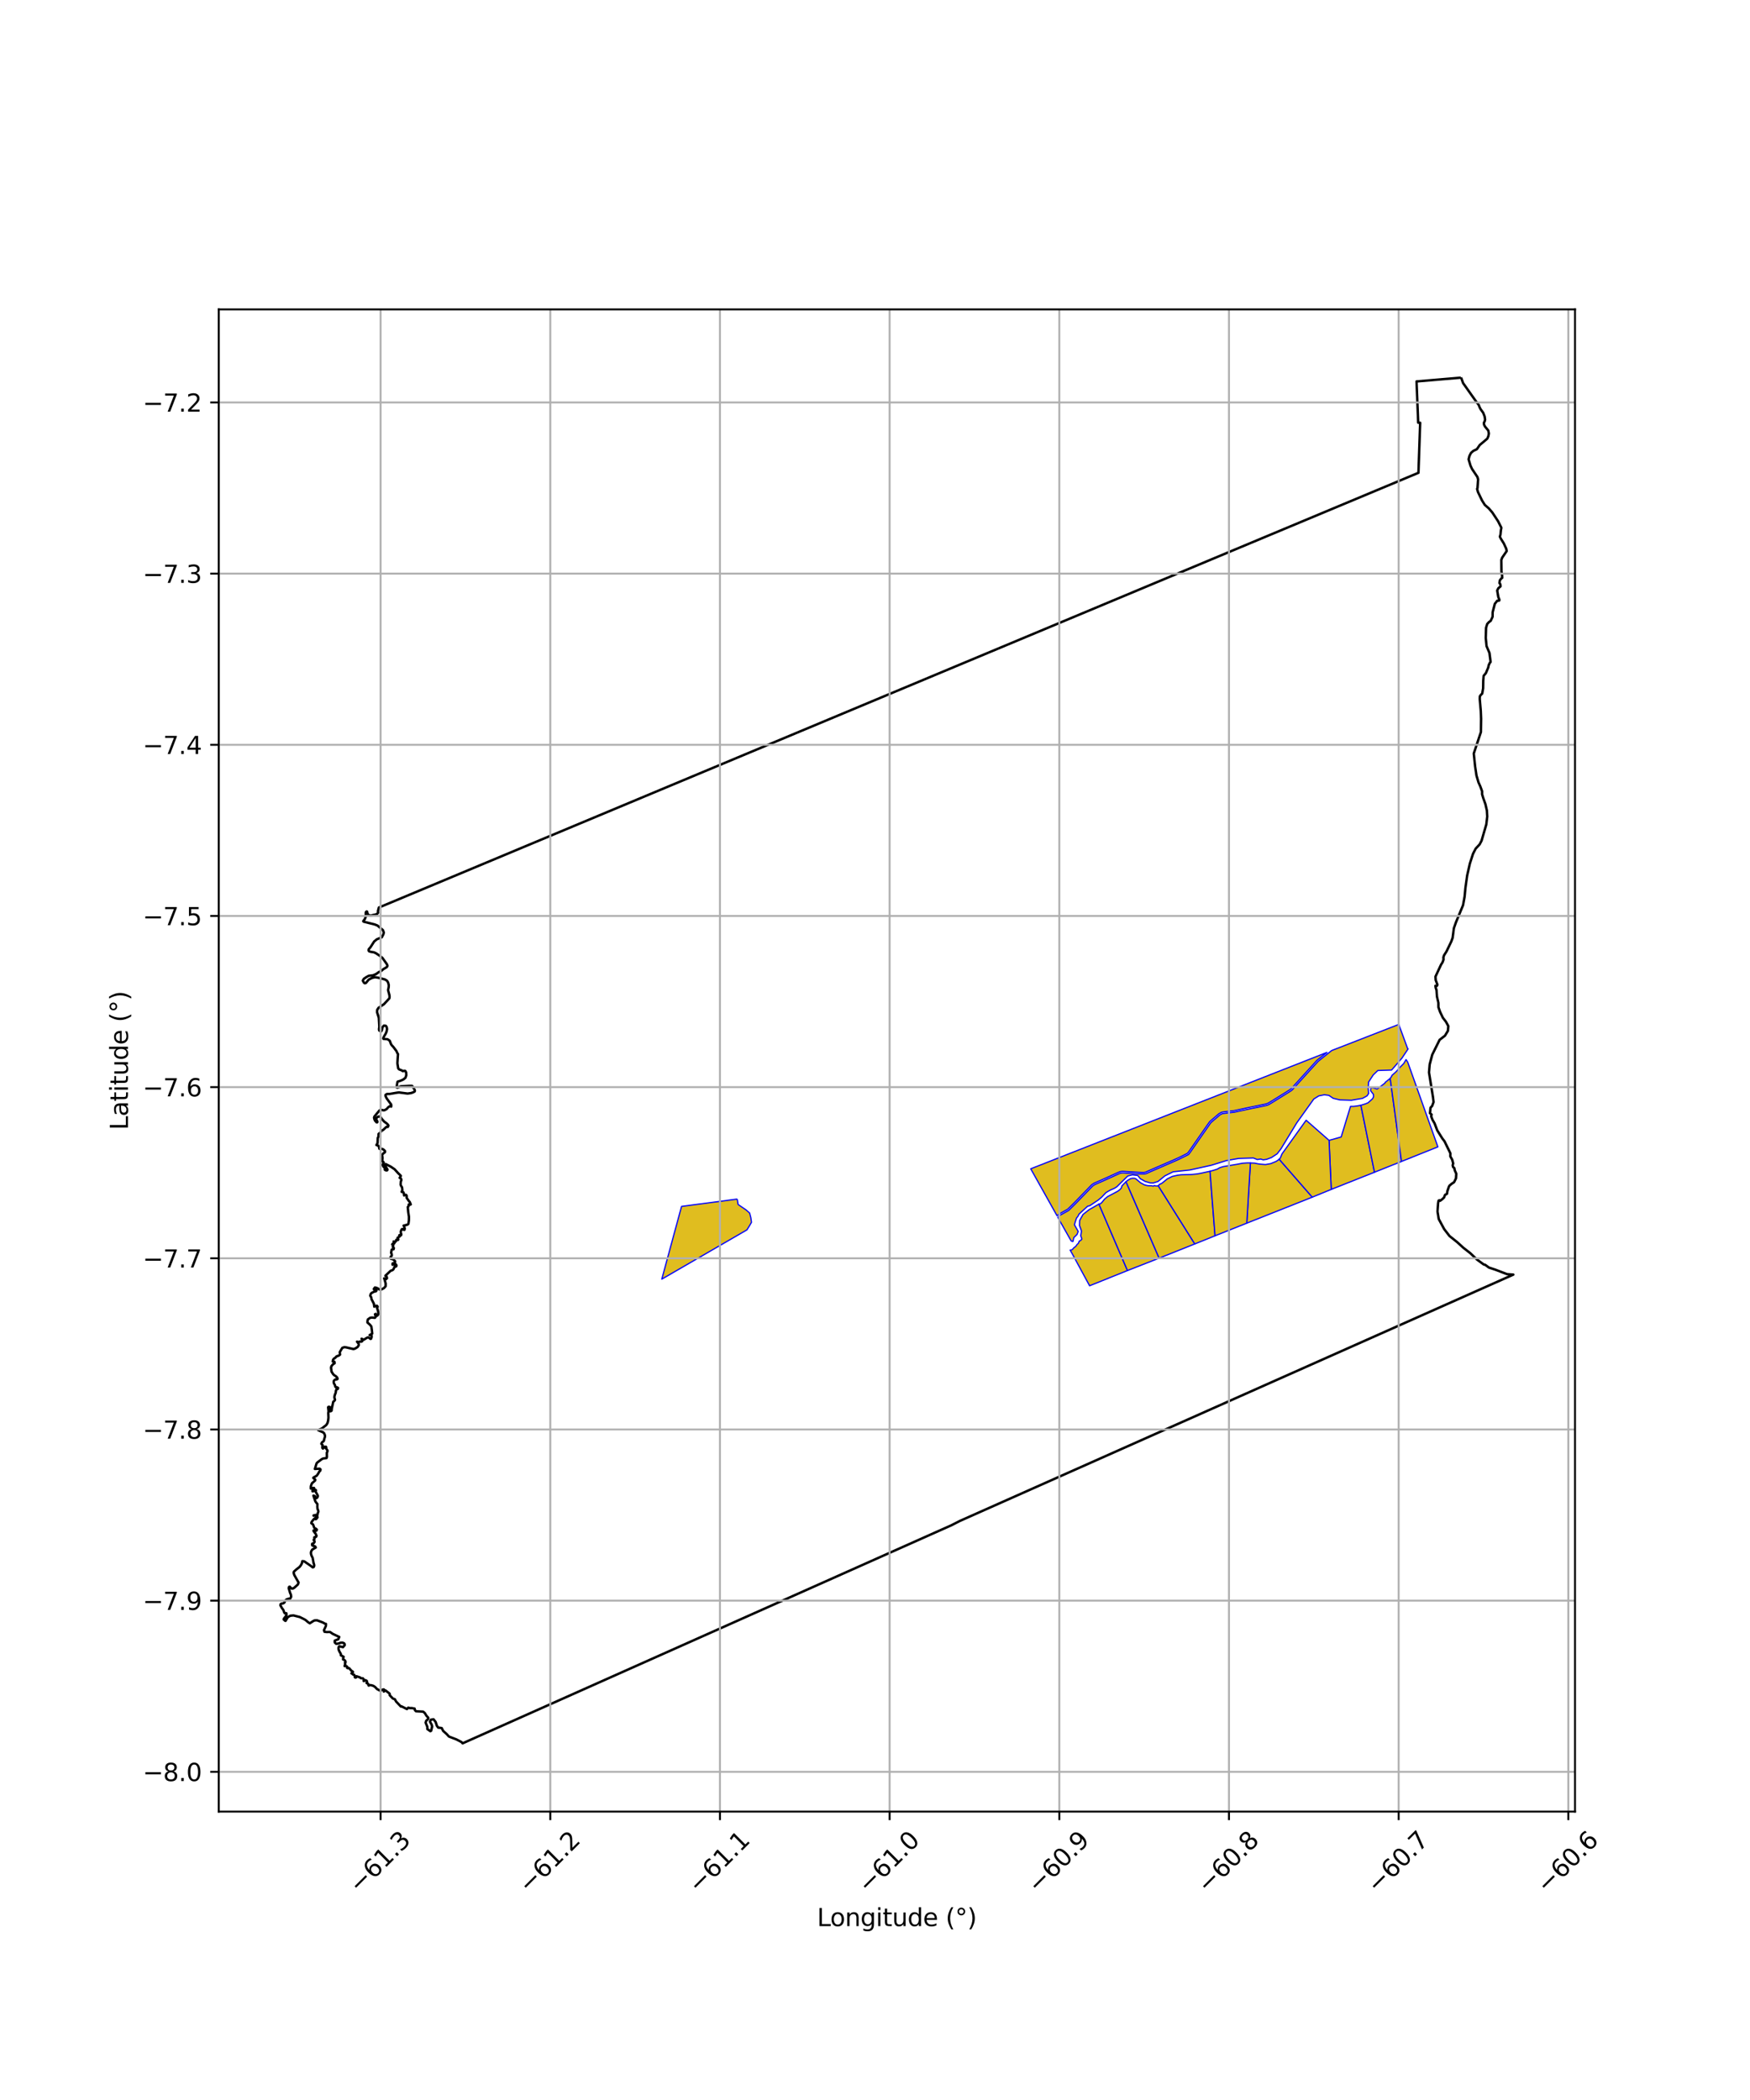 <?xml version="1.0" encoding="utf-8" standalone="no"?>
<!DOCTYPE svg PUBLIC "-//W3C//DTD SVG 1.1//EN"
  "http://www.w3.org/Graphics/SVG/1.1/DTD/svg11.dtd">
<svg xmlns:xlink="http://www.w3.org/1999/xlink" width="720pt" height="864pt" viewBox="0 0 720 864" xmlns="http://www.w3.org/2000/svg" version="1.1">
 <defs>
  <style type="text/css">*{stroke-linejoin: round; stroke-linecap: butt}</style>
 </defs>
 <g id="figure_1">
  <g id="patch_1">
   <path d="M 0 864 
L 720 864 
L 720 0 
L 0 0 
z
" style="fill: #ffffff"/>
  </g>
  <g id="axes_1">
   <g id="patch_2">
    <path d="M 90 745.349 
L 648 745.349 
L 648 127.291 
L 90 127.291 
z
" style="fill: #ffffff"/>
   </g>
   <g id="PatchCollection_1">
    <path d="M 452.466 496.203 
L 463.871 522.745 
L 448.284 529.006 
L 441.374 516.247 
L 440.284 514.325 
L 440.939 514.235 
L 441.198 514.081 
L 441.915 513.268 
L 442.275 513.063 
L 442.81 512.526 
L 443.098 512.047 
L 443.665 511.535 
L 444.065 510.565 
L 444.35 510.493 
L 444.69 510.288 
L 445.118 509.777 
L 444.912 509.128 
L 444.662 508.493 
L 444.686 508.174 
L 444.797 507.531 
L 444.938 506.658 
L 444.886 506.27 
L 444.135 504.224 
L 444.201 502.123 
L 445.606 499.639 
L 448.063 497.711 
L 452.125 495.394 
L 452.466 496.203 
" clip-path="url(#p1017fa1774)" style="fill: #e0bd1f; stroke: #0000ff; stroke-width: 0.5"/>
    <path d="M 478.074 486.802 
L 480.216 485.053 
L 480.689 484.808 
L 482.317 484.011 
L 484.547 483.516 
L 485.976 483.343 
L 490.005 483.24 
L 490.883 483.165 
L 492.413 483.011 
L 493.911 482.736 
L 496.116 482.26 
L 497.833 481.893 
L 497.852 482.191 
L 499.903 508.439 
L 491.523 511.811 
L 476.695 488.207 
L 476.482 487.85 
L 476.586 487.802 
L 477.058 487.265 
L 477.311 487.194 
L 478.074 486.802 
" clip-path="url(#p1017fa1774)" style="fill: #e0bd1f; stroke: #0000ff; stroke-width: 0.5"/>
    <path d="M 527.226 478.011 
L 539.907 492.55 
L 512.949 503.248 
L 514.4 479.444 
L 514.458 478.477 
L 516.242 478.553 
L 517.483 478.814 
L 518.002 478.894 
L 518.603 478.974 
L 520.647 479.135 
L 522.84 478.742 
L 524.954 477.871 
L 525.515 477.525 
L 526.026 477.166 
L 526.291 476.908 
L 527.226 478.011 
" clip-path="url(#p1017fa1774)" style="fill: #e0bd1f; stroke: #0000ff; stroke-width: 0.5"/>
    <path d="M 560.061 455.497 
L 565.506 482.287 
L 547.709 489.356 
L 546.81 469.173 
L 551.797 467.789 
L 555.096 456.952 
L 555.662 455.195 
L 556.881 455.196 
L 558.205 455.041 
L 559.902 454.728 
L 560.061 455.497 
" clip-path="url(#p1017fa1774)" style="fill: #e0bd1f; stroke: #0000ff; stroke-width: 0.5"/>
    <path d="M 572.226 445.522 
L 576.613 477.857 
L 565.506 482.287 
L 560.061 455.497 
L 559.902 454.728 
L 561.81 454.154 
L 562.851 453.722 
L 564.733 452.037 
L 565.114 451.202 
L 565.071 450.253 
L 563.9 448.751 
L 564.107 447.305 
L 566.603 448.055 
L 569.821 445.6 
L 569.915 445.313 
L 571.952 443.688 
L 572.226 445.522 
" clip-path="url(#p1017fa1774)" style="fill: #e0bd1f; stroke: #0000ff; stroke-width: 0.5"/>
    <path d="M 579.169 436.969 
L 591.581 471.858 
L 576.613 477.857 
L 572.226 445.522 
L 571.952 443.688 
L 572.515 442.908 
L 572.684 442.457 
L 574.428 440.893 
L 576.14 438.977 
L 577.561 437.531 
L 578.488 435.936 
L 579.169 436.969 
" clip-path="url(#p1017fa1774)" style="fill: #e0bd1f; stroke: #0000ff; stroke-width: 0.5"/>
    <path d="M 303.323 493.329 
L 303.674 495.553 
L 307.003 497.833 
L 308.43 499.085 
L 308.92 500.969 
L 309.195 502.876 
L 308.385 504.281 
L 307.307 506.007 
L 272.278 526.278 
L 280.409 496.349 
L 303.323 493.329 
" clip-path="url(#p1017fa1774)" style="fill: #e0bd1f; stroke: #0000ff; stroke-width: 0.5"/>
    <path d="M 463.591 486.919 
L 476.899 517.639 
L 463.871 522.745 
L 452.466 496.203 
L 452.125 495.394 
L 452.569 495.328 
L 453.2 494.894 
L 454.483 493.316 
L 455.677 492.332 
L 459.894 490.091 
L 460.797 489.405 
L 461.331 488.8 
L 461.511 488.323 
L 461.518 487.992 
L 463.26 486.185 
L 463.591 486.919 
" clip-path="url(#p1017fa1774)" style="fill: #e0bd1f; stroke: #0000ff; stroke-width: 0.5"/>
    <path d="M 514.4 479.444 
L 512.949 503.248 
L 499.903 508.439 
L 497.852 482.191 
L 497.833 481.893 
L 499.148 481.544 
L 500.759 481.039 
L 501.856 480.416 
L 503.201 479.996 
L 505.742 479.55 
L 509.116 478.991 
L 511.151 478.592 
L 513.149 478.461 
L 514.066 478.463 
L 514.458 478.477 
L 514.4 479.444 
" clip-path="url(#p1017fa1774)" style="fill: #e0bd1f; stroke: #0000ff; stroke-width: 0.5"/>
    <path d="M 476.695 488.207 
L 491.523 511.811 
L 476.899 517.639 
L 463.591 486.919 
L 463.26 486.185 
L 464.102 485.541 
L 465.155 484.931 
L 465.939 484.775 
L 466.736 484.796 
L 467.243 484.946 
L 469.288 486.649 
L 470.797 487.456 
L 471.424 487.65 
L 472.285 487.824 
L 472.912 487.84 
L 473.835 487.861 
L 474.494 488.029 
L 474.872 487.779 
L 475.068 487.797 
L 475.297 487.911 
L 475.948 487.945 
L 476.334 487.918 
L 476.482 487.85 
L 476.695 488.207 
" clip-path="url(#p1017fa1774)" style="fill: #e0bd1f; stroke: #0000ff; stroke-width: 0.5"/>
    <path d="M 538.341 461.743 
L 546.81 469.173 
L 547.709 489.356 
L 539.907 492.55 
L 527.226 478.011 
L 526.291 476.908 
L 526.724 476.487 
L 527.462 474.726 
L 527.562 474.592 
L 537.378 460.9 
L 538.341 461.743 
" clip-path="url(#p1017fa1774)" style="fill: #e0bd1f; stroke: #0000ff; stroke-width: 0.5"/>
    <path d="M 434.957 500.312 
L 424.069 480.876 
L 545.933 432.993 
L 541.874 436.208 
L 537.558 440.95 
L 532.012 447.071 
L 531.264 447.913 
L 530.726 448.328 
L 522.972 453.144 
L 521.676 453.911 
L 520.848 454.203 
L 512.812 455.858 
L 509.12 456.654 
L 507.714 456.97 
L 503.359 457.475 
L 502.545 457.624 
L 501.52 458.198 
L 498.21 461.021 
L 497.645 461.549 
L 493.092 468.08 
L 489.21 473.683 
L 488.581 474.494 
L 484.571 476.484 
L 476.303 480.082 
L 473.514 481.293 
L 471.374 482.226 
L 470.612 482.376 
L 469.576 482.363 
L 464.529 482.077 
L 462.222 481.922 
L 461.418 481.933 
L 460.621 482.11 
L 453.229 485.456 
L 451.019 486.41 
L 450.046 486.853 
L 449.177 487.438 
L 448.663 487.967 
L 445.498 491.229 
L 442.246 494.585 
L 439.689 497.12 
L 439.298 497.488 
L 436.099 499.285 
L 435.525 499.591 
L 434.957 500.312 
" clip-path="url(#p1017fa1774)" style="fill: #e0bd1f; stroke: #0000ff; stroke-width: 0.5"/>
    <path d="M 441.442 510.903 
L 440.659 510.493 
L 435.227 500.863 
L 435.915 500.104 
L 436.401 499.844 
L 439.674 498.006 
L 440.127 497.58 
L 442.694 495.035 
L 445.95 491.674 
L 449.116 488.412 
L 449.584 487.93 
L 450.354 487.411 
L 451.274 486.992 
L 453.483 486.039 
L 457.298 484.313 
L 460.821 482.717 
L 461.491 482.568 
L 462.205 482.559 
L 464.491 482.712 
L 469.554 482.999 
L 470.669 483.013 
L 471.563 482.837 
L 473.765 481.877 
L 476.555 480.666 
L 484.836 477.063 
L 488.99 475.001 
L 489.719 474.061 
L 493.61 468.445 
L 498.124 461.969 
L 498.63 461.498 
L 501.882 458.724 
L 502.761 458.232 
L 503.451 458.105 
L 507.819 457.598 
L 509.255 457.276 
L 512.942 456.481 
L 521.017 454.818 
L 521.943 454.491 
L 523.296 453.691 
L 531.088 448.851 
L 531.696 448.382 
L 532.482 447.498 
L 538.021 441.378 
L 542.315 436.666 
L 547.887 432.222 
L 575.499 421.476 
L 579.106 431.344 
L 579.341 431.529 
L 576.8 435.343 
L 572.544 440.248 
L 566.873 440.437 
L 564.96 442.287 
L 563.047 445.232 
L 562.909 447.881 
L 563.078 449.91 
L 562.45 450.862 
L 560.571 451.903 
L 555.99 452.679 
L 551.234 452.532 
L 548.511 451.878 
L 546.759 450.684 
L 544.88 450.427 
L 542.555 450.891 
L 540.532 452.174 
L 533.556 461.931 
L 527.065 472.596 
L 525.475 474.699 
L 523.112 476.245 
L 521.155 476.975 
L 519.714 477.192 
L 518.668 476.86 
L 517.291 477.071 
L 515.675 476.436 
L 509.673 476.614 
L 504.542 477.5 
L 498.353 479.422 
L 489.508 481.377 
L 482.649 482.112 
L 479.267 483.791 
L 476.432 486.09 
L 474.475 486.712 
L 473.216 486.667 
L 471.138 486.073 
L 469.185 484.975 
L 468.109 483.65 
L 465.938 483.374 
L 463.998 483.836 
L 459.46 488.302 
L 458.533 488.886 
L 456.778 489.646 
L 455.05 490.654 
L 453.32 492.477 
L 451.915 493.681 
L 448.422 496.022 
L 447.474 496.281 
L 443.942 499.507 
L 443.466 500.477 
L 442.918 501.129 
L 442.351 502.807 
L 442.059 503.916 
L 443.591 506.639 
L 443.154 507.845 
L 441.794 509.195 
L 441.442 510.903 
" clip-path="url(#p1017fa1774)" style="fill: #e0bd1f; stroke: #0000ff; stroke-width: 0.5"/>
   </g>
   <g id="PatchCollection_2">
    <path d="M 601.028 155.385 
L 601.26 155.672 
L 601.957 157.616 
L 606.802 164.469 
L 608.403 166.635 
L 608.754 167.577 
L 609.177 168.374 
L 610.228 169.827 
L 610.828 171.374 
L 611 172.619 
L 610.856 173.308 
L 610.518 173.935 
L 610.572 174.685 
L 610.984 175.514 
L 612.315 177.114 
L 612.553 178.348 
L 612.354 179.451 
L 611.913 180.477 
L 608.797 183.102 
L 607.635 184.801 
L 606.134 185.526 
L 605.207 186.348 
L 604.602 187.523 
L 604.229 188.97 
L 604.993 191.553 
L 605.635 192.938 
L 607.852 196.239 
L 608.138 197.26 
L 607.882 200.854 
L 607.715 201.13 
L 608.089 202.451 
L 609.754 205.917 
L 610.893 207.729 
L 612.562 209.192 
L 613.993 210.866 
L 616.35 214.446 
L 617.708 217.14 
L 617.526 218.067 
L 617.346 219.908 
L 617.087 220.808 
L 617.487 221.622 
L 618.729 223.61 
L 619.697 225.737 
L 619.895 226.722 
L 618.055 229.411 
L 617.687 230.366 
L 617.747 235.142 
L 617.987 236.608 
L 618.05 237.744 
L 617.678 238.011 
L 617.058 238.782 
L 616.925 239.888 
L 617.296 240.405 
L 617.378 241.246 
L 616.474 242.008 
L 615.986 242.941 
L 616.443 245.615 
L 616.906 246.769 
L 616.831 247.078 
L 615.989 247.182 
L 615.015 248.418 
L 614.117 251.885 
L 614.09 253.752 
L 613.316 255.444 
L 612.625 255.919 
L 611.882 256.712 
L 611.405 258.305 
L 611.285 262.501 
L 611.617 265.851 
L 612.806 268.646 
L 613.277 272.343 
L 612.936 272.739 
L 612.491 273.706 
L 612.29 274.677 
L 611.327 276.948 
L 610.41 278.054 
L 610.252 280.056 
L 610.205 283.175 
L 609.822 285.358 
L 609.27 285.898 
L 608.854 286.461 
L 608.808 287.578 
L 609.227 292.385 
L 609.362 295.715 
L 609.279 301.205 
L 606.356 310.009 
L 606.899 315.284 
L 607.465 319.065 
L 608.293 321.892 
L 609.037 323.541 
L 609.781 325.565 
L 609.775 326.775 
L 610.267 328.388 
L 611.144 330.852 
L 611.741 333.445 
L 611.892 335.934 
L 611.514 339.164 
L 609.566 345.873 
L 608.768 347.4 
L 607.142 349.146 
L 606.048 351.262 
L 604.742 355.308 
L 603.636 360.185 
L 602.921 365.294 
L 602.581 368.901 
L 601.928 372.459 
L 599.031 379.442 
L 598.169 381.878 
L 597.651 385.842 
L 597.103 387.36 
L 595.137 391.445 
L 594.13 393.03 
L 593.851 393.892 
L 593.907 394.79 
L 593.512 395.901 
L 592.866 396.925 
L 590.601 401.798 
L 590.688 403.239 
L 591.408 405.153 
L 591.138 405.66 
L 590.922 405.697 
L 590.576 405.585 
L 590.684 406.349 
L 591.026 407.377 
L 591.201 409.98 
L 591.798 412.619 
L 591.818 414.429 
L 592.5 416.342 
L 593.653 418.762 
L 594.895 420.365 
L 595.876 422.155 
L 595.713 424.11 
L 594.498 426.12 
L 592.3 427.817 
L 589.272 433.925 
L 588.212 437.946 
L 587.935 441.249 
L 589.571 451.397 
L 589.814 453.425 
L 589.222 455.024 
L 588.562 455.734 
L 588.335 458.004 
L 588.992 458.559 
L 588.821 459.266 
L 589.373 460.718 
L 590.212 462.152 
L 591.318 465.051 
L 593.399 468.364 
L 594.324 469.583 
L 596.73 474.507 
L 596.711 475.779 
L 597.472 477.131 
L 597.887 478.673 
L 597.674 479.439 
L 597.864 480.176 
L 598.377 480.625 
L 598.517 481.488 
L 599.152 482.904 
L 599.027 484.816 
L 598.262 486.378 
L 597.215 487.079 
L 596.332 487.828 
L 596.082 488.338 
L 595.487 490.086 
L 595.34 491.163 
L 594.538 491.596 
L 594.117 492.695 
L 593.324 493.446 
L 592.492 494.035 
L 592.255 493.816 
L 591.884 493.963 
L 591.669 495.007 
L 591.43 498.462 
L 591.945 501.554 
L 594.18 505.693 
L 596.361 508.524 
L 599.556 511.078 
L 602.045 513.35 
L 604.971 515.635 
L 607.69 518.235 
L 610.498 520.277 
L 611.063 520.392 
L 612.57 521.504 
L 615.29 522.404 
L 620.023 524.215 
L 622.636 524.414 
L 394.92 625.761 
L 391.38 627.569 
L 190.336 717.255 
L 189.855 716.724 
L 187.786 715.652 
L 184.71 714.468 
L 183.781 713.454 
L 182.338 712.159 
L 181.734 710.975 
L 180.272 710.777 
L 179.741 710.046 
L 179.241 708.487 
L 178.38 707.361 
L 177.321 707.51 
L 176.891 708.309 
L 177.611 709.612 
L 177.787 710.366 
L 177.377 712.107 
L 177.046 712.252 
L 175.827 711.398 
L 175.816 710.47 
L 175.11 708.737 
L 175.351 707.996 
L 176.175 707.212 
L 176.185 706.709 
L 175.461 705.92 
L 174.806 704.838 
L 174.114 704.221 
L 171.146 704.066 
L 170.723 703.626 
L 170.585 702.968 
L 169.439 702.761 
L 168.579 702.764 
L 167.972 702.567 
L 167.424 703.159 
L 165.169 702.022 
L 164.933 702.12 
L 162.973 700.066 
L 162.448 699.114 
L 161.654 698.847 
L 160.351 697.485 
L 160.319 696.87 
L 160.149 696.686 
L 158.574 695.471 
L 157.905 695.96 
L 158.196 695.475 
L 157.912 695.06 
L 157.406 695.159 
L 156.732 695.549 
L 156.255 695.546 
L 155.111 694.914 
L 154.299 694.059 
L 153.579 693.593 
L 152.74 693.353 
L 152.062 693.293 
L 151.712 693.51 
L 151.577 693.319 
L 151.446 692.751 
L 150.807 692.436 
L 151.033 691.99 
L 150.877 691.538 
L 150.255 691.249 
L 149.86 691.603 
L 149.639 691.623 
L 149.584 691.483 
L 149.735 691.077 
L 149.295 690.508 
L 148.464 690.458 
L 148.156 690.151 
L 146.662 689.653 
L 146.484 690.151 
L 146.199 690.233 
L 145.96 690.023 
L 145.958 689.602 
L 145.722 689.033 
L 145.219 688.936 
L 144.732 688.448 
L 144.589 688.487 
L 144.945 688.347 
L 145.216 687.887 
L 144.897 687.57 
L 144.673 687.508 
L 143.655 686.337 
L 143.012 686.318 
L 142.794 686.196 
L 142.872 685.812 
L 142.679 685.597 
L 142.26 685.395 
L 141.784 685.474 
L 141.795 685.391 
L 142.024 684.685 
L 141.931 684.093 
L 142.199 683.843 
L 141.989 683.259 
L 141.471 682.816 
L 141.157 682.761 
L 141.183 682.254 
L 141.365 681.638 
L 140.238 681.04 
L 140.236 680.49 
L 139.606 679.392 
L 139.33 678.701 
L 139.255 678.022 
L 139.422 677.469 
L 139.682 677.337 
L 141.127 677.685 
L 141.836 676.839 
L 141.786 676.425 
L 141.549 676.067 
L 140.84 675.815 
L 139.916 675.924 
L 139.598 676.126 
L 138.357 676.327 
L 137.768 675.832 
L 137.71 675.546 
L 137.738 675.002 
L 139.191 674.414 
L 139.579 673.486 
L 136.907 672.218 
L 135.776 671.434 
L 134.395 671.47 
L 133.493 671.356 
L 133.295 670.688 
L 134.076 668.974 
L 134.121 668.132 
L 133.724 668.04 
L 132.767 667.514 
L 130.419 666.633 
L 129.441 666.683 
L 128.947 666.903 
L 127.465 667.868 
L 126.711 667.385 
L 125.856 666.627 
L 125.255 666.253 
L 123.363 665.305 
L 120.739 664.632 
L 119.443 664.758 
L 118.428 665.335 
L 117.485 666.873 
L 117.287 666.805 
L 116.708 666.29 
L 116.808 665.96 
L 117.547 665.013 
L 117.907 664.32 
L 117.791 663.714 
L 117.188 663.768 
L 116.892 663.301 
L 116.573 662.37 
L 116.005 661.627 
L 115.364 660.477 
L 115.471 659.985 
L 115.825 659.774 
L 116.537 659.669 
L 116.977 659.378 
L 117.328 658.593 
L 117.91 658.04 
L 118.79 657.757 
L 119.38 657.717 
L 119.795 656.996 
L 119.688 656.072 
L 119.376 655.428 
L 118.78 653.397 
L 118.948 652.89 
L 119.228 652.8 
L 119.492 653.132 
L 120.039 653.625 
L 120.578 653.529 
L 121.038 653.275 
L 122.539 651.92 
L 122.848 651.112 
L 121.094 648.028 
L 120.796 647.068 
L 120.961 646.589 
L 121.953 645.692 
L 123.24 644.693 
L 123.796 643.978 
L 124.196 643.219 
L 124.403 642.301 
L 125.155 642.377 
L 127.965 644.305 
L 128.653 644.856 
L 129.06 644.729 
L 129.271 644.217 
L 129.233 643.744 
L 128.986 642.942 
L 128.632 640.95 
L 128.212 640.138 
L 127.957 639.345 
L 127.929 638.683 
L 128.1 638.141 
L 128.48 637.538 
L 129.909 636.699 
L 129.683 636.274 
L 128.473 635.831 
L 128.384 635.441 
L 128.466 635.099 
L 129.004 634.986 
L 129.401 634.433 
L 129.365 633.99 
L 129.066 633.647 
L 129.095 633.454 
L 129.325 633.307 
L 129.382 632.794 
L 129.289 632.549 
L 129.433 632.405 
L 129.995 632.333 
L 130.23 631.901 
L 129.919 631.152 
L 128.994 629.892 
L 129.023 629.66 
L 129.336 629.623 
L 130.117 629.805 
L 130.381 629.337 
L 130.005 628.985 
L 129.585 628.794 
L 129.257 628.512 
L 128.815 627.215 
L 128.089 626.704 
L 128.172 626.244 
L 128.956 625.196 
L 129.625 624.582 
L 129.798 625.044 
L 130.168 624.931 
L 130.375 624.557 
L 130.641 624.317 
L 130.556 623.888 
L 130.199 623.848 
L 129.58 623.455 
L 129.012 623.587 
L 129.055 623.459 
L 129.306 623.454 
L 129.692 623.334 
L 130.613 623.262 
L 130.7 622.671 
L 130.986 621.924 
L 130.91 621.465 
L 130.626 620.755 
L 130.558 619.821 
L 130.6 618.827 
L 130.168 618.3 
L 129.758 617.733 
L 128.957 615.357 
L 129.272 615.433 
L 129.652 615.645 
L 129.598 616.172 
L 129.93 616.38 
L 130.311 616.333 
L 130.637 615.985 
L 130.776 615.501 
L 130.685 615.188 
L 130.008 613.976 
L 129.809 613.664 
L 129.847 613.42 
L 130.011 613.152 
L 129.795 612.951 
L 129.432 612.957 
L 128.867 613.563 
L 128.552 613.548 
L 128.57 613.091 
L 129.247 612.543 
L 129.221 612.199 
L 128.838 612.146 
L 127.877 612.437 
L 127.908 611.444 
L 128.306 610.309 
L 129.641 609.135 
L 129.702 608.762 
L 128.889 608.058 
L 128.971 607.901 
L 130.302 607.155 
L 130.859 606.365 
L 131.46 605.304 
L 131.774 605.106 
L 131.872 604.57 
L 131.523 604.26 
L 129.552 604.373 
L 130.25 602.069 
L 130.547 601.716 
L 132.425 600.314 
L 132.97 600.076 
L 134.366 599.872 
L 134.489 599.404 
L 134.465 597.685 
L 134.7 597.237 
L 134.75 596.819 
L 134.407 596.283 
L 134.052 595.834 
L 134.236 595.514 
L 134.087 595.222 
L 133.554 595.259 
L 132.87 595.977 
L 132.668 595.787 
L 132.59 595.388 
L 132.747 594.591 
L 132.206 594.019 
L 132.345 593.667 
L 132.661 593.258 
L 133.098 593.019 
L 133.307 592.572 
L 133.406 592.04 
L 133.688 591.171 
L 133.703 590.551 
L 133.355 589.696 
L 132.933 589.307 
L 130.95 588.445 
L 131.031 588.321 
L 132.433 587.703 
L 134.215 586.31 
L 134.712 585.553 
L 134.987 584.564 
L 135.14 583.254 
L 135.065 581.351 
L 135.175 580.605 
L 134.998 578.999 
L 135.163 578.817 
L 135.691 578.866 
L 135.896 579.172 
L 135.597 580.145 
L 135.842 580.653 
L 136.289 580.524 
L 136.482 580.173 
L 136.424 579.94 
L 137.112 576.705 
L 137.552 576.365 
L 137.834 575.937 
L 137.555 574.842 
L 137.747 573.92 
L 138.095 573.077 
L 138.25 572.031 
L 138.508 571.529 
L 138.942 571.499 
L 139.097 571.046 
L 138.688 570.78 
L 138.229 570.787 
L 138.004 570.597 
L 137.805 569.88 
L 137.393 569.171 
L 137.275 568.616 
L 137.337 568.131 
L 137.745 567.695 
L 138.16 567.481 
L 138.453 567.581 
L 138.878 567.329 
L 138.752 566.791 
L 138.176 566.213 
L 137.441 565.757 
L 137.013 565.295 
L 136.401 564.317 
L 136.191 562.718 
L 136.351 562.079 
L 137.029 561.281 
L 137.681 560.877 
L 137.602 560.276 
L 136.883 560.145 
L 137.032 559.448 
L 137.33 559.017 
L 137.923 558.644 
L 138.47 558.051 
L 139.431 557.707 
L 139.905 557.321 
L 139.774 556.333 
L 140.839 554.543 
L 141.743 554.241 
L 142.457 554.358 
L 144.536 554.842 
L 145.413 555.045 
L 146.099 554.845 
L 147.131 554.197 
L 147.631 553.409 
L 147.563 552.887 
L 146.884 551.995 
L 147.015 552.008 
L 147.502 552.214 
L 148.14 551.918 
L 148.58 552.033 
L 149.044 551.802 
L 148.96 551.202 
L 148.764 550.788 
L 149.67 551.204 
L 150.969 550.401 
L 151.441 550.225 
L 151.751 550.343 
L 152.415 550.869 
L 152.643 550.827 
L 152.908 550.118 
L 152.875 549.45 
L 152.552 549.272 
L 152.088 549.287 
L 153.146 548.672 
L 152.978 547.138 
L 152.791 545.762 
L 152.217 545.034 
L 151.18 544.129 
L 151.201 543.471 
L 151.336 542.855 
L 152.346 542.15 
L 153.114 542.076 
L 154.254 542.195 
L 154.603 541.736 
L 154.27 540.738 
L 154.628 540.578 
L 154.557 540.994 
L 154.702 541.232 
L 155.004 541.387 
L 155.336 541.194 
L 155.581 540.843 
L 155.698 540.408 
L 155.497 539.237 
L 155.118 538.091 
L 155.374 537.663 
L 155.187 537.301 
L 154.839 537.201 
L 153.993 537.611 
L 153.827 536.393 
L 153.139 535.046 
L 152.832 534.494 
L 152.764 533.815 
L 152.334 533.109 
L 152.484 532.465 
L 152.808 532.011 
L 153.957 531.403 
L 154.638 531.302 
L 154.916 530.936 
L 154.659 530.471 
L 153.852 530.464 
L 153.795 530.34 
L 154.242 529.712 
L 154.778 529.803 
L 155.356 530.052 
L 156.15 530.548 
L 156.877 530.542 
L 157.994 529.948 
L 158.652 529.196 
L 158.677 528.101 
L 158.218 526.422 
L 158.043 525.96 
L 158.844 526.277 
L 159.227 525.895 
L 159.087 525.299 
L 158.639 525.004 
L 158.6 524.835 
L 160.772 522.797 
L 161.371 522.646 
L 161.827 522.289 
L 162.465 520.974 
L 162.925 521.103 
L 163.143 520.719 
L 162.951 520.255 
L 162.369 520.129 
L 161.9 520.158 
L 161.533 520.375 
L 161.463 520.114 
L 161.56 519.789 
L 162.487 519.553 
L 162.563 518.927 
L 161.786 518.144 
L 160.779 517.882 
L 160.58 517.567 
L 160.733 517.13 
L 161.193 516.582 
L 161.156 515.944 
L 160.912 515.452 
L 161.142 514.145 
L 161.354 514.039 
L 161.915 513.999 
L 162.045 513.483 
L 161.589 512.994 
L 161.695 512.827 
L 161.81 512.341 
L 161.35 512.034 
L 161.523 511.73 
L 161.957 511.688 
L 162.233 511.533 
L 162.283 511.262 
L 161.926 510.788 
L 161.97 510.769 
L 162.755 510.862 
L 162.957 510.511 
L 163.033 510.093 
L 163.479 510.199 
L 163.794 510.116 
L 163.87 509.924 
L 163.563 509.259 
L 164.391 508.765 
L 164.266 508.253 
L 164.362 508.144 
L 164.692 508.342 
L 165.001 508.234 
L 165.106 507.863 
L 164.849 506.843 
L 165.187 505.905 
L 165.455 505.648 
L 165.73 505.69 
L 166.093 505.987 
L 166.403 505.994 
L 166.53 505.45 
L 166.265 504.584 
L 166.058 504.261 
L 167.635 503.867 
L 168.031 503.518 
L 168.229 502.127 
L 168.247 500.575 
L 167.96 498.716 
L 167.769 496.605 
L 167.992 496.415 
L 168.124 496.145 
L 168.172 495.553 
L 168.544 495.524 
L 168.708 495.638 
L 168.991 495.535 
L 168.578 494.516 
L 168.277 494.211 
L 167.315 492.839 
L 167.317 491.977 
L 167.093 491.615 
L 166.677 491.659 
L 166.261 491.858 
L 166.143 490.943 
L 165.972 490.554 
L 165.66 490.348 
L 165.296 490.419 
L 165.254 490.249 
L 165.484 489.886 
L 165.535 489.498 
L 165.399 488.48 
L 165.084 488.039 
L 164.827 487.418 
L 164.907 486.085 
L 165.132 485.592 
L 165.106 485.175 
L 164.876 484.862 
L 164.43 484.594 
L 164.931 483.81 
L 164.577 483.398 
L 163.867 482.742 
L 162.349 481.066 
L 160.76 479.986 
L 158.7 478.94 
L 158.429 479.351 
L 158.673 479.942 
L 159.439 481.208 
L 159.277 481.513 
L 158.894 481.548 
L 158.489 481.409 
L 158.254 481.145 
L 158.351 480.838 
L 158.28 480.45 
L 158.04 480.293 
L 157.678 479.874 
L 157.488 479.484 
L 157.474 479.047 
L 157.873 478.309 
L 157.631 477.938 
L 157.218 477.782 
L 157.369 476.633 
L 157.364 476.254 
L 157.175 475.158 
L 157.837 474.425 
L 158.375 474.07 
L 158.401 473.584 
L 157.955 473.105 
L 157.429 472.765 
L 157.022 472.648 
L 156.324 472.754 
L 156.08 472.629 
L 155.919 471.887 
L 155.756 471.506 
L 155.363 471.238 
L 154.873 471.106 
L 155.321 470.335 
L 155.421 468.247 
L 155.742 467.525 
L 155.751 466.56 
L 156.069 466.259 
L 156.397 466.181 
L 156.838 465.334 
L 157.703 464.835 
L 158.931 463.677 
L 159.234 463.581 
L 159.551 463.672 
L 159.829 463.109 
L 159.621 462.741 
L 159.076 462.198 
L 158.035 461.437 
L 157.04 460.3 
L 156.602 459.632 
L 156.099 459.318 
L 155.382 459.505 
L 154.845 460.001 
L 154.833 460.707 
L 155.212 461.259 
L 155.266 461.648 
L 155.148 461.782 
L 154.91 461.754 
L 154.287 461.047 
L 154.068 460.556 
L 153.891 459.842 
L 154.048 459.364 
L 156.079 456.918 
L 156.436 456.697 
L 156.815 456.62 
L 157.888 456.824 
L 158.341 456.712 
L 159.124 456.256 
L 159.693 455.579 
L 160.476 455.048 
L 160.927 455.309 
L 160.979 454.938 
L 160.932 454.412 
L 159.126 451.97 
L 158.655 451.018 
L 158.606 450.518 
L 158.891 450.252 
L 159.314 450.075 
L 160.238 450.092 
L 163.449 449.546 
L 164.231 449.474 
L 167.699 449.923 
L 169.152 449.716 
L 170.107 449.363 
L 170.639 449.033 
L 170.671 448.511 
L 169.841 447.126 
L 169.532 446.758 
L 168.676 446.738 
L 164.932 446.928 
L 163.504 447.503 
L 163.23 447.392 
L 163.219 446.961 
L 163.509 445.187 
L 163.668 444.968 
L 164.114 444.871 
L 165.056 444.544 
L 165.982 444.1 
L 166.822 443.413 
L 167.164 442.375 
L 167.094 441.223 
L 166.78 440.647 
L 166.491 440.568 
L 165.698 440.687 
L 165.412 440.452 
L 164.124 439.928 
L 163.812 439.468 
L 163.496 437.451 
L 163.743 433.66 
L 163.545 433.411 
L 163.099 432.426 
L 161.747 430.634 
L 161.225 430.106 
L 160.869 429.588 
L 160.346 428.19 
L 159.447 427.563 
L 157.822 427.454 
L 157.651 427.238 
L 157.936 426.52 
L 158.681 425.281 
L 159.031 424.454 
L 159.243 423.402 
L 159.108 422.591 
L 158.71 422.031 
L 157.932 421.967 
L 157.352 422.655 
L 157.168 423.653 
L 156.886 424.281 
L 156.401 424.251 
L 155.993 423.939 
L 155.918 423.403 
L 156.067 422.448 
L 155.852 418.734 
L 155.139 416.466 
L 155.185 415.515 
L 155.73 414.654 
L 157.993 413.127 
L 160.191 410.752 
L 160.276 410.183 
L 160.214 409.441 
L 159.66 407.354 
L 159.916 406.11 
L 159.944 405.231 
L 159.663 404.212 
L 159.223 403.498 
L 158.373 402.976 
L 155.537 402.247 
L 154.309 402.052 
L 153.064 402.342 
L 151.71 403.032 
L 150.547 404.419 
L 150.073 404.535 
L 149.718 404.274 
L 149.261 403.459 
L 149.688 402.715 
L 150.677 402.03 
L 151.695 401.48 
L 153.518 401.268 
L 154.766 400.729 
L 155.785 399.987 
L 156.895 399.447 
L 157.688 398.763 
L 159.145 397.884 
L 159.426 397.369 
L 159.192 396.715 
L 157.367 394.146 
L 156.339 393.307 
L 154.647 392.169 
L 153.8 391.798 
L 152.566 391.624 
L 151.856 391.391 
L 151.632 390.994 
L 151.743 390.499 
L 152.419 389.726 
L 153.947 387.347 
L 155.038 386.457 
L 157.086 385.619 
L 157.714 384.447 
L 157.916 383.677 
L 157.557 382.68 
L 155.298 380.795 
L 154.113 380.332 
L 149.592 379.203 
L 149.444 378.996 
L 150.139 378.067 
L 150.49 377.092 
L 150.48 375.441 
L 150.631 375.136 
L 150.866 375.009 
L 151.048 375.085 
L 151.102 375.455 
L 151.366 376.209 
L 151.963 376.646 
L 152.712 376.705 
L 153.389 376.495 
L 154.486 376.271 
L 155.222 375.953 
L 155.547 375.54 
L 155.509 374.79 
L 155.876 373.389 
L 583.59 194.528 
L 584.297 173.942 
L 583.488 173.911 
L 582.801 156.935 
L 601.028 155.385 
L 601.028 155.385 
" clip-path="url(#p1017fa1774)" style="fill: none; stroke: #000000"/>
   </g>
   <g id="matplotlib.axis_1">
    <g id="xtick_1">
     <g id="line2d_1">
      <path d="M 156.593 745.349 
L 156.593 127.291 
" clip-path="url(#p1017fa1774)" style="fill: none; stroke: #b0b0b0; stroke-width: 0.8; stroke-linecap: square"/>
     </g>
     <g id="line2d_2">
      <defs>
       <path id="made8d23f5d" d="M 0 0 
L 0 3.5 
" style="stroke: #000000; stroke-width: 0.8"/>
      </defs>
      <g>
       <use xlink:href="#made8d23f5d" x="156.593" y="745.349" style="stroke: #000000; stroke-width: 0.8"/>
      </g>
     </g>
     <g id="text_1">
      <!-- −61.3 -->
      <g transform="translate(147.709 779.391) rotate(-45) scale(0.1 -0.1)">
       <defs>
        <path id="DejaVuSans-2212" d="M 678 2272 
L 4684 2272 
L 4684 1741 
L 678 1741 
L 678 2272 
z
" transform="scale(0.016)"/>
        <path id="DejaVuSans-36" d="M 2113 2584 
Q 1688 2584 1439 2293 
Q 1191 2003 1191 1497 
Q 1191 994 1439 701 
Q 1688 409 2113 409 
Q 2538 409 2786 701 
Q 3034 994 3034 1497 
Q 3034 2003 2786 2293 
Q 2538 2584 2113 2584 
z
M 3366 4563 
L 3366 3988 
Q 3128 4100 2886 4159 
Q 2644 4219 2406 4219 
Q 1781 4219 1451 3797 
Q 1122 3375 1075 2522 
Q 1259 2794 1537 2939 
Q 1816 3084 2150 3084 
Q 2853 3084 3261 2657 
Q 3669 2231 3669 1497 
Q 3669 778 3244 343 
Q 2819 -91 2113 -91 
Q 1303 -91 875 529 
Q 447 1150 447 2328 
Q 447 3434 972 4092 
Q 1497 4750 2381 4750 
Q 2619 4750 2861 4703 
Q 3103 4656 3366 4563 
z
" transform="scale(0.016)"/>
        <path id="DejaVuSans-31" d="M 794 531 
L 1825 531 
L 1825 4091 
L 703 3866 
L 703 4441 
L 1819 4666 
L 2450 4666 
L 2450 531 
L 3481 531 
L 3481 0 
L 794 0 
L 794 531 
z
" transform="scale(0.016)"/>
        <path id="DejaVuSans-2e" d="M 684 794 
L 1344 794 
L 1344 0 
L 684 0 
L 684 794 
z
" transform="scale(0.016)"/>
        <path id="DejaVuSans-33" d="M 2597 2516 
Q 3050 2419 3304 2112 
Q 3559 1806 3559 1356 
Q 3559 666 3084 287 
Q 2609 -91 1734 -91 
Q 1441 -91 1130 -33 
Q 819 25 488 141 
L 488 750 
Q 750 597 1062 519 
Q 1375 441 1716 441 
Q 2309 441 2620 675 
Q 2931 909 2931 1356 
Q 2931 1769 2642 2001 
Q 2353 2234 1838 2234 
L 1294 2234 
L 1294 2753 
L 1863 2753 
Q 2328 2753 2575 2939 
Q 2822 3125 2822 3475 
Q 2822 3834 2567 4026 
Q 2313 4219 1838 4219 
Q 1578 4219 1281 4162 
Q 984 4106 628 3988 
L 628 4550 
Q 988 4650 1302 4700 
Q 1616 4750 1894 4750 
Q 2613 4750 3031 4423 
Q 3450 4097 3450 3541 
Q 3450 3153 3228 2886 
Q 3006 2619 2597 2516 
z
" transform="scale(0.016)"/>
       </defs>
       <use xlink:href="#DejaVuSans-2212"/>
       <use xlink:href="#DejaVuSans-36" transform="translate(83.789 0)"/>
       <use xlink:href="#DejaVuSans-31" transform="translate(147.412 0)"/>
       <use xlink:href="#DejaVuSans-2e" transform="translate(211.035 0)"/>
       <use xlink:href="#DejaVuSans-33" transform="translate(242.822 0)"/>
      </g>
     </g>
    </g>
    <g id="xtick_2">
     <g id="line2d_3">
      <path d="M 226.401 745.349 
L 226.401 127.291 
" clip-path="url(#p1017fa1774)" style="fill: none; stroke: #b0b0b0; stroke-width: 0.8; stroke-linecap: square"/>
     </g>
     <g id="line2d_4">
      <g>
       <use xlink:href="#made8d23f5d" x="226.401" y="745.349" style="stroke: #000000; stroke-width: 0.8"/>
      </g>
     </g>
     <g id="text_2">
      <!-- −61.2 -->
      <g transform="translate(217.518 779.391) rotate(-45) scale(0.1 -0.1)">
       <defs>
        <path id="DejaVuSans-32" d="M 1228 531 
L 3431 531 
L 3431 0 
L 469 0 
L 469 531 
Q 828 903 1448 1529 
Q 2069 2156 2228 2338 
Q 2531 2678 2651 2914 
Q 2772 3150 2772 3378 
Q 2772 3750 2511 3984 
Q 2250 4219 1831 4219 
Q 1534 4219 1204 4116 
Q 875 4013 500 3803 
L 500 4441 
Q 881 4594 1212 4672 
Q 1544 4750 1819 4750 
Q 2544 4750 2975 4387 
Q 3406 4025 3406 3419 
Q 3406 3131 3298 2873 
Q 3191 2616 2906 2266 
Q 2828 2175 2409 1742 
Q 1991 1309 1228 531 
z
" transform="scale(0.016)"/>
       </defs>
       <use xlink:href="#DejaVuSans-2212"/>
       <use xlink:href="#DejaVuSans-36" transform="translate(83.789 0)"/>
       <use xlink:href="#DejaVuSans-31" transform="translate(147.412 0)"/>
       <use xlink:href="#DejaVuSans-2e" transform="translate(211.035 0)"/>
       <use xlink:href="#DejaVuSans-32" transform="translate(242.822 0)"/>
      </g>
     </g>
    </g>
    <g id="xtick_3">
     <g id="line2d_5">
      <path d="M 296.21 745.349 
L 296.21 127.291 
" clip-path="url(#p1017fa1774)" style="fill: none; stroke: #b0b0b0; stroke-width: 0.8; stroke-linecap: square"/>
     </g>
     <g id="line2d_6">
      <g>
       <use xlink:href="#made8d23f5d" x="296.21" y="745.349" style="stroke: #000000; stroke-width: 0.8"/>
      </g>
     </g>
     <g id="text_3">
      <!-- −61.1 -->
      <g transform="translate(287.327 779.391) rotate(-45) scale(0.1 -0.1)">
       <use xlink:href="#DejaVuSans-2212"/>
       <use xlink:href="#DejaVuSans-36" transform="translate(83.789 0)"/>
       <use xlink:href="#DejaVuSans-31" transform="translate(147.412 0)"/>
       <use xlink:href="#DejaVuSans-2e" transform="translate(211.035 0)"/>
       <use xlink:href="#DejaVuSans-31" transform="translate(242.822 0)"/>
      </g>
     </g>
    </g>
    <g id="xtick_4">
     <g id="line2d_7">
      <path d="M 366.019 745.349 
L 366.019 127.291 
" clip-path="url(#p1017fa1774)" style="fill: none; stroke: #b0b0b0; stroke-width: 0.8; stroke-linecap: square"/>
     </g>
     <g id="line2d_8">
      <g>
       <use xlink:href="#made8d23f5d" x="366.019" y="745.349" style="stroke: #000000; stroke-width: 0.8"/>
      </g>
     </g>
     <g id="text_4">
      <!-- −61.0 -->
      <g transform="translate(357.135 779.391) rotate(-45) scale(0.1 -0.1)">
       <defs>
        <path id="DejaVuSans-30" d="M 2034 4250 
Q 1547 4250 1301 3770 
Q 1056 3291 1056 2328 
Q 1056 1369 1301 889 
Q 1547 409 2034 409 
Q 2525 409 2770 889 
Q 3016 1369 3016 2328 
Q 3016 3291 2770 3770 
Q 2525 4250 2034 4250 
z
M 2034 4750 
Q 2819 4750 3233 4129 
Q 3647 3509 3647 2328 
Q 3647 1150 3233 529 
Q 2819 -91 2034 -91 
Q 1250 -91 836 529 
Q 422 1150 422 2328 
Q 422 3509 836 4129 
Q 1250 4750 2034 4750 
z
" transform="scale(0.016)"/>
       </defs>
       <use xlink:href="#DejaVuSans-2212"/>
       <use xlink:href="#DejaVuSans-36" transform="translate(83.789 0)"/>
       <use xlink:href="#DejaVuSans-31" transform="translate(147.412 0)"/>
       <use xlink:href="#DejaVuSans-2e" transform="translate(211.035 0)"/>
       <use xlink:href="#DejaVuSans-30" transform="translate(242.822 0)"/>
      </g>
     </g>
    </g>
    <g id="xtick_5">
     <g id="line2d_9">
      <path d="M 435.828 745.349 
L 435.828 127.291 
" clip-path="url(#p1017fa1774)" style="fill: none; stroke: #b0b0b0; stroke-width: 0.8; stroke-linecap: square"/>
     </g>
     <g id="line2d_10">
      <g>
       <use xlink:href="#made8d23f5d" x="435.828" y="745.349" style="stroke: #000000; stroke-width: 0.8"/>
      </g>
     </g>
     <g id="text_5">
      <!-- −60.9 -->
      <g transform="translate(426.944 779.391) rotate(-45) scale(0.1 -0.1)">
       <defs>
        <path id="DejaVuSans-39" d="M 703 97 
L 703 672 
Q 941 559 1184 500 
Q 1428 441 1663 441 
Q 2288 441 2617 861 
Q 2947 1281 2994 2138 
Q 2813 1869 2534 1725 
Q 2256 1581 1919 1581 
Q 1219 1581 811 2004 
Q 403 2428 403 3163 
Q 403 3881 828 4315 
Q 1253 4750 1959 4750 
Q 2769 4750 3195 4129 
Q 3622 3509 3622 2328 
Q 3622 1225 3098 567 
Q 2575 -91 1691 -91 
Q 1453 -91 1209 -44 
Q 966 3 703 97 
z
M 1959 2075 
Q 2384 2075 2632 2365 
Q 2881 2656 2881 3163 
Q 2881 3666 2632 3958 
Q 2384 4250 1959 4250 
Q 1534 4250 1286 3958 
Q 1038 3666 1038 3163 
Q 1038 2656 1286 2365 
Q 1534 2075 1959 2075 
z
" transform="scale(0.016)"/>
       </defs>
       <use xlink:href="#DejaVuSans-2212"/>
       <use xlink:href="#DejaVuSans-36" transform="translate(83.789 0)"/>
       <use xlink:href="#DejaVuSans-30" transform="translate(147.412 0)"/>
       <use xlink:href="#DejaVuSans-2e" transform="translate(211.035 0)"/>
       <use xlink:href="#DejaVuSans-39" transform="translate(242.822 0)"/>
      </g>
     </g>
    </g>
    <g id="xtick_6">
     <g id="line2d_11">
      <path d="M 505.636 745.349 
L 505.636 127.291 
" clip-path="url(#p1017fa1774)" style="fill: none; stroke: #b0b0b0; stroke-width: 0.8; stroke-linecap: square"/>
     </g>
     <g id="line2d_12">
      <g>
       <use xlink:href="#made8d23f5d" x="505.636" y="745.349" style="stroke: #000000; stroke-width: 0.8"/>
      </g>
     </g>
     <g id="text_6">
      <!-- −60.8 -->
      <g transform="translate(496.753 779.391) rotate(-45) scale(0.1 -0.1)">
       <defs>
        <path id="DejaVuSans-38" d="M 2034 2216 
Q 1584 2216 1326 1975 
Q 1069 1734 1069 1313 
Q 1069 891 1326 650 
Q 1584 409 2034 409 
Q 2484 409 2743 651 
Q 3003 894 3003 1313 
Q 3003 1734 2745 1975 
Q 2488 2216 2034 2216 
z
M 1403 2484 
Q 997 2584 770 2862 
Q 544 3141 544 3541 
Q 544 4100 942 4425 
Q 1341 4750 2034 4750 
Q 2731 4750 3128 4425 
Q 3525 4100 3525 3541 
Q 3525 3141 3298 2862 
Q 3072 2584 2669 2484 
Q 3125 2378 3379 2068 
Q 3634 1759 3634 1313 
Q 3634 634 3220 271 
Q 2806 -91 2034 -91 
Q 1263 -91 848 271 
Q 434 634 434 1313 
Q 434 1759 690 2068 
Q 947 2378 1403 2484 
z
M 1172 3481 
Q 1172 3119 1398 2916 
Q 1625 2713 2034 2713 
Q 2441 2713 2670 2916 
Q 2900 3119 2900 3481 
Q 2900 3844 2670 4047 
Q 2441 4250 2034 4250 
Q 1625 4250 1398 4047 
Q 1172 3844 1172 3481 
z
" transform="scale(0.016)"/>
       </defs>
       <use xlink:href="#DejaVuSans-2212"/>
       <use xlink:href="#DejaVuSans-36" transform="translate(83.789 0)"/>
       <use xlink:href="#DejaVuSans-30" transform="translate(147.412 0)"/>
       <use xlink:href="#DejaVuSans-2e" transform="translate(211.035 0)"/>
       <use xlink:href="#DejaVuSans-38" transform="translate(242.822 0)"/>
      </g>
     </g>
    </g>
    <g id="xtick_7">
     <g id="line2d_13">
      <path d="M 575.445 745.349 
L 575.445 127.291 
" clip-path="url(#p1017fa1774)" style="fill: none; stroke: #b0b0b0; stroke-width: 0.8; stroke-linecap: square"/>
     </g>
     <g id="line2d_14">
      <g>
       <use xlink:href="#made8d23f5d" x="575.445" y="745.349" style="stroke: #000000; stroke-width: 0.8"/>
      </g>
     </g>
     <g id="text_7">
      <!-- −60.7 -->
      <g transform="translate(566.562 779.391) rotate(-45) scale(0.1 -0.1)">
       <defs>
        <path id="DejaVuSans-37" d="M 525 4666 
L 3525 4666 
L 3525 4397 
L 1831 0 
L 1172 0 
L 2766 4134 
L 525 4134 
L 525 4666 
z
" transform="scale(0.016)"/>
       </defs>
       <use xlink:href="#DejaVuSans-2212"/>
       <use xlink:href="#DejaVuSans-36" transform="translate(83.789 0)"/>
       <use xlink:href="#DejaVuSans-30" transform="translate(147.412 0)"/>
       <use xlink:href="#DejaVuSans-2e" transform="translate(211.035 0)"/>
       <use xlink:href="#DejaVuSans-37" transform="translate(242.822 0)"/>
      </g>
     </g>
    </g>
    <g id="xtick_8">
     <g id="line2d_15">
      <path d="M 645.254 745.349 
L 645.254 127.291 
" clip-path="url(#p1017fa1774)" style="fill: none; stroke: #b0b0b0; stroke-width: 0.8; stroke-linecap: square"/>
     </g>
     <g id="line2d_16">
      <g>
       <use xlink:href="#made8d23f5d" x="645.254" y="745.349" style="stroke: #000000; stroke-width: 0.8"/>
      </g>
     </g>
     <g id="text_8">
      <!-- −60.6 -->
      <g transform="translate(636.37 779.391) rotate(-45) scale(0.1 -0.1)">
       <use xlink:href="#DejaVuSans-2212"/>
       <use xlink:href="#DejaVuSans-36" transform="translate(83.789 0)"/>
       <use xlink:href="#DejaVuSans-30" transform="translate(147.412 0)"/>
       <use xlink:href="#DejaVuSans-2e" transform="translate(211.035 0)"/>
       <use xlink:href="#DejaVuSans-36" transform="translate(242.822 0)"/>
      </g>
     </g>
    </g>
    <g id="text_9">
     <!-- Longitude (°) -->
     <g transform="translate(336.14 792.46) scale(0.1 -0.1)">
      <defs>
       <path id="DejaVuSans-4c" d="M 628 4666 
L 1259 4666 
L 1259 531 
L 3531 531 
L 3531 0 
L 628 0 
L 628 4666 
z
" transform="scale(0.016)"/>
       <path id="DejaVuSans-6f" d="M 1959 3097 
Q 1497 3097 1228 2736 
Q 959 2375 959 1747 
Q 959 1119 1226 758 
Q 1494 397 1959 397 
Q 2419 397 2687 759 
Q 2956 1122 2956 1747 
Q 2956 2369 2687 2733 
Q 2419 3097 1959 3097 
z
M 1959 3584 
Q 2709 3584 3137 3096 
Q 3566 2609 3566 1747 
Q 3566 888 3137 398 
Q 2709 -91 1959 -91 
Q 1206 -91 779 398 
Q 353 888 353 1747 
Q 353 2609 779 3096 
Q 1206 3584 1959 3584 
z
" transform="scale(0.016)"/>
       <path id="DejaVuSans-6e" d="M 3513 2113 
L 3513 0 
L 2938 0 
L 2938 2094 
Q 2938 2591 2744 2837 
Q 2550 3084 2163 3084 
Q 1697 3084 1428 2787 
Q 1159 2491 1159 1978 
L 1159 0 
L 581 0 
L 581 3500 
L 1159 3500 
L 1159 2956 
Q 1366 3272 1645 3428 
Q 1925 3584 2291 3584 
Q 2894 3584 3203 3211 
Q 3513 2838 3513 2113 
z
" transform="scale(0.016)"/>
       <path id="DejaVuSans-67" d="M 2906 1791 
Q 2906 2416 2648 2759 
Q 2391 3103 1925 3103 
Q 1463 3103 1205 2759 
Q 947 2416 947 1791 
Q 947 1169 1205 825 
Q 1463 481 1925 481 
Q 2391 481 2648 825 
Q 2906 1169 2906 1791 
z
M 3481 434 
Q 3481 -459 3084 -895 
Q 2688 -1331 1869 -1331 
Q 1566 -1331 1297 -1286 
Q 1028 -1241 775 -1147 
L 775 -588 
Q 1028 -725 1275 -790 
Q 1522 -856 1778 -856 
Q 2344 -856 2625 -561 
Q 2906 -266 2906 331 
L 2906 616 
Q 2728 306 2450 153 
Q 2172 0 1784 0 
Q 1141 0 747 490 
Q 353 981 353 1791 
Q 353 2603 747 3093 
Q 1141 3584 1784 3584 
Q 2172 3584 2450 3431 
Q 2728 3278 2906 2969 
L 2906 3500 
L 3481 3500 
L 3481 434 
z
" transform="scale(0.016)"/>
       <path id="DejaVuSans-69" d="M 603 3500 
L 1178 3500 
L 1178 0 
L 603 0 
L 603 3500 
z
M 603 4863 
L 1178 4863 
L 1178 4134 
L 603 4134 
L 603 4863 
z
" transform="scale(0.016)"/>
       <path id="DejaVuSans-74" d="M 1172 4494 
L 1172 3500 
L 2356 3500 
L 2356 3053 
L 1172 3053 
L 1172 1153 
Q 1172 725 1289 603 
Q 1406 481 1766 481 
L 2356 481 
L 2356 0 
L 1766 0 
Q 1100 0 847 248 
Q 594 497 594 1153 
L 594 3053 
L 172 3053 
L 172 3500 
L 594 3500 
L 594 4494 
L 1172 4494 
z
" transform="scale(0.016)"/>
       <path id="DejaVuSans-75" d="M 544 1381 
L 544 3500 
L 1119 3500 
L 1119 1403 
Q 1119 906 1312 657 
Q 1506 409 1894 409 
Q 2359 409 2629 706 
Q 2900 1003 2900 1516 
L 2900 3500 
L 3475 3500 
L 3475 0 
L 2900 0 
L 2900 538 
Q 2691 219 2414 64 
Q 2138 -91 1772 -91 
Q 1169 -91 856 284 
Q 544 659 544 1381 
z
M 1991 3584 
L 1991 3584 
z
" transform="scale(0.016)"/>
       <path id="DejaVuSans-64" d="M 2906 2969 
L 2906 4863 
L 3481 4863 
L 3481 0 
L 2906 0 
L 2906 525 
Q 2725 213 2448 61 
Q 2172 -91 1784 -91 
Q 1150 -91 751 415 
Q 353 922 353 1747 
Q 353 2572 751 3078 
Q 1150 3584 1784 3584 
Q 2172 3584 2448 3432 
Q 2725 3281 2906 2969 
z
M 947 1747 
Q 947 1113 1208 752 
Q 1469 391 1925 391 
Q 2381 391 2643 752 
Q 2906 1113 2906 1747 
Q 2906 2381 2643 2742 
Q 2381 3103 1925 3103 
Q 1469 3103 1208 2742 
Q 947 2381 947 1747 
z
" transform="scale(0.016)"/>
       <path id="DejaVuSans-65" d="M 3597 1894 
L 3597 1613 
L 953 1613 
Q 991 1019 1311 708 
Q 1631 397 2203 397 
Q 2534 397 2845 478 
Q 3156 559 3463 722 
L 3463 178 
Q 3153 47 2828 -22 
Q 2503 -91 2169 -91 
Q 1331 -91 842 396 
Q 353 884 353 1716 
Q 353 2575 817 3079 
Q 1281 3584 2069 3584 
Q 2775 3584 3186 3129 
Q 3597 2675 3597 1894 
z
M 3022 2063 
Q 3016 2534 2758 2815 
Q 2500 3097 2075 3097 
Q 1594 3097 1305 2825 
Q 1016 2553 972 2059 
L 3022 2063 
z
" transform="scale(0.016)"/>
       <path id="DejaVuSans-20" transform="scale(0.016)"/>
       <path id="DejaVuSans-28" d="M 1984 4856 
Q 1566 4138 1362 3434 
Q 1159 2731 1159 2009 
Q 1159 1288 1364 580 
Q 1569 -128 1984 -844 
L 1484 -844 
Q 1016 -109 783 600 
Q 550 1309 550 2009 
Q 550 2706 781 3412 
Q 1013 4119 1484 4856 
L 1984 4856 
z
" transform="scale(0.016)"/>
       <path id="DejaVuSans-b0" d="M 1600 4347 
Q 1350 4347 1178 4173 
Q 1006 4000 1006 3750 
Q 1006 3503 1178 3333 
Q 1350 3163 1600 3163 
Q 1850 3163 2022 3333 
Q 2194 3503 2194 3750 
Q 2194 3997 2020 4172 
Q 1847 4347 1600 4347 
z
M 1600 4750 
Q 1800 4750 1984 4673 
Q 2169 4597 2303 4453 
Q 2447 4313 2519 4134 
Q 2591 3956 2591 3750 
Q 2591 3338 2302 3052 
Q 2013 2766 1594 2766 
Q 1172 2766 890 3047 
Q 609 3328 609 3750 
Q 609 4169 896 4459 
Q 1184 4750 1600 4750 
z
" transform="scale(0.016)"/>
       <path id="DejaVuSans-29" d="M 513 4856 
L 1013 4856 
Q 1481 4119 1714 3412 
Q 1947 2706 1947 2009 
Q 1947 1309 1714 600 
Q 1481 -109 1013 -844 
L 513 -844 
Q 928 -128 1133 580 
Q 1338 1288 1338 2009 
Q 1338 2731 1133 3434 
Q 928 4138 513 4856 
z
" transform="scale(0.016)"/>
      </defs>
      <use xlink:href="#DejaVuSans-4c"/>
      <use xlink:href="#DejaVuSans-6f" transform="translate(53.963 0)"/>
      <use xlink:href="#DejaVuSans-6e" transform="translate(115.145 0)"/>
      <use xlink:href="#DejaVuSans-67" transform="translate(178.523 0)"/>
      <use xlink:href="#DejaVuSans-69" transform="translate(242 0)"/>
      <use xlink:href="#DejaVuSans-74" transform="translate(269.783 0)"/>
      <use xlink:href="#DejaVuSans-75" transform="translate(308.992 0)"/>
      <use xlink:href="#DejaVuSans-64" transform="translate(372.371 0)"/>
      <use xlink:href="#DejaVuSans-65" transform="translate(435.848 0)"/>
      <use xlink:href="#DejaVuSans-20" transform="translate(497.371 0)"/>
      <use xlink:href="#DejaVuSans-28" transform="translate(529.158 0)"/>
      <use xlink:href="#DejaVuSans-b0" transform="translate(568.172 0)"/>
      <use xlink:href="#DejaVuSans-29" transform="translate(618.172 0)"/>
     </g>
    </g>
   </g>
   <g id="matplotlib.axis_2">
    <g id="ytick_1">
     <g id="line2d_17">
      <path d="M 90 728.975 
L 648 728.975 
" clip-path="url(#p1017fa1774)" style="fill: none; stroke: #b0b0b0; stroke-width: 0.8; stroke-linecap: square"/>
     </g>
     <g id="line2d_18">
      <defs>
       <path id="mfcce75d4ff" d="M 0 0 
L -3.5 0 
" style="stroke: #000000; stroke-width: 0.8"/>
      </defs>
      <g>
       <use xlink:href="#mfcce75d4ff" x="90" y="728.975" style="stroke: #000000; stroke-width: 0.8"/>
      </g>
     </g>
     <g id="text_10">
      <!-- −8.0 -->
      <g transform="translate(58.717 732.774) scale(0.1 -0.1)">
       <use xlink:href="#DejaVuSans-2212"/>
       <use xlink:href="#DejaVuSans-38" transform="translate(83.789 0)"/>
       <use xlink:href="#DejaVuSans-2e" transform="translate(147.412 0)"/>
       <use xlink:href="#DejaVuSans-30" transform="translate(179.199 0)"/>
      </g>
     </g>
    </g>
    <g id="ytick_2">
     <g id="line2d_19">
      <path d="M 90 658.55 
L 648 658.55 
" clip-path="url(#p1017fa1774)" style="fill: none; stroke: #b0b0b0; stroke-width: 0.8; stroke-linecap: square"/>
     </g>
     <g id="line2d_20">
      <g>
       <use xlink:href="#mfcce75d4ff" x="90" y="658.55" style="stroke: #000000; stroke-width: 0.8"/>
      </g>
     </g>
     <g id="text_11">
      <!-- −7.9 -->
      <g transform="translate(58.717 662.349) scale(0.1 -0.1)">
       <use xlink:href="#DejaVuSans-2212"/>
       <use xlink:href="#DejaVuSans-37" transform="translate(83.789 0)"/>
       <use xlink:href="#DejaVuSans-2e" transform="translate(147.412 0)"/>
       <use xlink:href="#DejaVuSans-39" transform="translate(179.199 0)"/>
      </g>
     </g>
    </g>
    <g id="ytick_3">
     <g id="line2d_21">
      <path d="M 90 588.125 
L 648 588.125 
" clip-path="url(#p1017fa1774)" style="fill: none; stroke: #b0b0b0; stroke-width: 0.8; stroke-linecap: square"/>
     </g>
     <g id="line2d_22">
      <g>
       <use xlink:href="#mfcce75d4ff" x="90" y="588.125" style="stroke: #000000; stroke-width: 0.8"/>
      </g>
     </g>
     <g id="text_12">
      <!-- −7.8 -->
      <g transform="translate(58.717 591.924) scale(0.1 -0.1)">
       <use xlink:href="#DejaVuSans-2212"/>
       <use xlink:href="#DejaVuSans-37" transform="translate(83.789 0)"/>
       <use xlink:href="#DejaVuSans-2e" transform="translate(147.412 0)"/>
       <use xlink:href="#DejaVuSans-38" transform="translate(179.199 0)"/>
      </g>
     </g>
    </g>
    <g id="ytick_4">
     <g id="line2d_23">
      <path d="M 90 517.7 
L 648 517.7 
" clip-path="url(#p1017fa1774)" style="fill: none; stroke: #b0b0b0; stroke-width: 0.8; stroke-linecap: square"/>
     </g>
     <g id="line2d_24">
      <g>
       <use xlink:href="#mfcce75d4ff" x="90" y="517.7" style="stroke: #000000; stroke-width: 0.8"/>
      </g>
     </g>
     <g id="text_13">
      <!-- −7.7 -->
      <g transform="translate(58.717 521.499) scale(0.1 -0.1)">
       <use xlink:href="#DejaVuSans-2212"/>
       <use xlink:href="#DejaVuSans-37" transform="translate(83.789 0)"/>
       <use xlink:href="#DejaVuSans-2e" transform="translate(147.412 0)"/>
       <use xlink:href="#DejaVuSans-37" transform="translate(179.199 0)"/>
      </g>
     </g>
    </g>
    <g id="ytick_5">
     <g id="line2d_25">
      <path d="M 90 447.275 
L 648 447.275 
" clip-path="url(#p1017fa1774)" style="fill: none; stroke: #b0b0b0; stroke-width: 0.8; stroke-linecap: square"/>
     </g>
     <g id="line2d_26">
      <g>
       <use xlink:href="#mfcce75d4ff" x="90" y="447.275" style="stroke: #000000; stroke-width: 0.8"/>
      </g>
     </g>
     <g id="text_14">
      <!-- −7.6 -->
      <g transform="translate(58.717 451.074) scale(0.1 -0.1)">
       <use xlink:href="#DejaVuSans-2212"/>
       <use xlink:href="#DejaVuSans-37" transform="translate(83.789 0)"/>
       <use xlink:href="#DejaVuSans-2e" transform="translate(147.412 0)"/>
       <use xlink:href="#DejaVuSans-36" transform="translate(179.199 0)"/>
      </g>
     </g>
    </g>
    <g id="ytick_6">
     <g id="line2d_27">
      <path d="M 90 376.85 
L 648 376.85 
" clip-path="url(#p1017fa1774)" style="fill: none; stroke: #b0b0b0; stroke-width: 0.8; stroke-linecap: square"/>
     </g>
     <g id="line2d_28">
      <g>
       <use xlink:href="#mfcce75d4ff" x="90" y="376.85" style="stroke: #000000; stroke-width: 0.8"/>
      </g>
     </g>
     <g id="text_15">
      <!-- −7.5 -->
      <g transform="translate(58.717 380.649) scale(0.1 -0.1)">
       <defs>
        <path id="DejaVuSans-35" d="M 691 4666 
L 3169 4666 
L 3169 4134 
L 1269 4134 
L 1269 2991 
Q 1406 3038 1543 3061 
Q 1681 3084 1819 3084 
Q 2600 3084 3056 2656 
Q 3513 2228 3513 1497 
Q 3513 744 3044 326 
Q 2575 -91 1722 -91 
Q 1428 -91 1123 -41 
Q 819 9 494 109 
L 494 744 
Q 775 591 1075 516 
Q 1375 441 1709 441 
Q 2250 441 2565 725 
Q 2881 1009 2881 1497 
Q 2881 1984 2565 2268 
Q 2250 2553 1709 2553 
Q 1456 2553 1204 2497 
Q 953 2441 691 2322 
L 691 4666 
z
" transform="scale(0.016)"/>
       </defs>
       <use xlink:href="#DejaVuSans-2212"/>
       <use xlink:href="#DejaVuSans-37" transform="translate(83.789 0)"/>
       <use xlink:href="#DejaVuSans-2e" transform="translate(147.412 0)"/>
       <use xlink:href="#DejaVuSans-35" transform="translate(179.199 0)"/>
      </g>
     </g>
    </g>
    <g id="ytick_7">
     <g id="line2d_29">
      <path d="M 90 306.425 
L 648 306.425 
" clip-path="url(#p1017fa1774)" style="fill: none; stroke: #b0b0b0; stroke-width: 0.8; stroke-linecap: square"/>
     </g>
     <g id="line2d_30">
      <g>
       <use xlink:href="#mfcce75d4ff" x="90" y="306.425" style="stroke: #000000; stroke-width: 0.8"/>
      </g>
     </g>
     <g id="text_16">
      <!-- −7.4 -->
      <g transform="translate(58.717 310.224) scale(0.1 -0.1)">
       <defs>
        <path id="DejaVuSans-34" d="M 2419 4116 
L 825 1625 
L 2419 1625 
L 2419 4116 
z
M 2253 4666 
L 3047 4666 
L 3047 1625 
L 3713 1625 
L 3713 1100 
L 3047 1100 
L 3047 0 
L 2419 0 
L 2419 1100 
L 313 1100 
L 313 1709 
L 2253 4666 
z
" transform="scale(0.016)"/>
       </defs>
       <use xlink:href="#DejaVuSans-2212"/>
       <use xlink:href="#DejaVuSans-37" transform="translate(83.789 0)"/>
       <use xlink:href="#DejaVuSans-2e" transform="translate(147.412 0)"/>
       <use xlink:href="#DejaVuSans-34" transform="translate(179.199 0)"/>
      </g>
     </g>
    </g>
    <g id="ytick_8">
     <g id="line2d_31">
      <path d="M 90 236 
L 648 236 
" clip-path="url(#p1017fa1774)" style="fill: none; stroke: #b0b0b0; stroke-width: 0.8; stroke-linecap: square"/>
     </g>
     <g id="line2d_32">
      <g>
       <use xlink:href="#mfcce75d4ff" x="90" y="236" style="stroke: #000000; stroke-width: 0.8"/>
      </g>
     </g>
     <g id="text_17">
      <!-- −7.3 -->
      <g transform="translate(58.717 239.8) scale(0.1 -0.1)">
       <use xlink:href="#DejaVuSans-2212"/>
       <use xlink:href="#DejaVuSans-37" transform="translate(83.789 0)"/>
       <use xlink:href="#DejaVuSans-2e" transform="translate(147.412 0)"/>
       <use xlink:href="#DejaVuSans-33" transform="translate(179.199 0)"/>
      </g>
     </g>
    </g>
    <g id="ytick_9">
     <g id="line2d_33">
      <path d="M 90 165.575 
L 648 165.575 
" clip-path="url(#p1017fa1774)" style="fill: none; stroke: #b0b0b0; stroke-width: 0.8; stroke-linecap: square"/>
     </g>
     <g id="line2d_34">
      <g>
       <use xlink:href="#mfcce75d4ff" x="90" y="165.575" style="stroke: #000000; stroke-width: 0.8"/>
      </g>
     </g>
     <g id="text_18">
      <!-- −7.2 -->
      <g transform="translate(58.717 169.375) scale(0.1 -0.1)">
       <use xlink:href="#DejaVuSans-2212"/>
       <use xlink:href="#DejaVuSans-37" transform="translate(83.789 0)"/>
       <use xlink:href="#DejaVuSans-2e" transform="translate(147.412 0)"/>
       <use xlink:href="#DejaVuSans-32" transform="translate(179.199 0)"/>
      </g>
     </g>
    </g>
    <g id="text_19">
     <!-- Latitude (°) -->
     <g transform="translate(52.638 464.89) rotate(-90) scale(0.1 -0.1)">
      <defs>
       <path id="DejaVuSans-61" d="M 2194 1759 
Q 1497 1759 1228 1600 
Q 959 1441 959 1056 
Q 959 750 1161 570 
Q 1363 391 1709 391 
Q 2188 391 2477 730 
Q 2766 1069 2766 1631 
L 2766 1759 
L 2194 1759 
z
M 3341 1997 
L 3341 0 
L 2766 0 
L 2766 531 
Q 2569 213 2275 61 
Q 1981 -91 1556 -91 
Q 1019 -91 701 211 
Q 384 513 384 1019 
Q 384 1609 779 1909 
Q 1175 2209 1959 2209 
L 2766 2209 
L 2766 2266 
Q 2766 2663 2505 2880 
Q 2244 3097 1772 3097 
Q 1472 3097 1187 3025 
Q 903 2953 641 2809 
L 641 3341 
Q 956 3463 1253 3523 
Q 1550 3584 1831 3584 
Q 2591 3584 2966 3190 
Q 3341 2797 3341 1997 
z
" transform="scale(0.016)"/>
      </defs>
      <use xlink:href="#DejaVuSans-4c"/>
      <use xlink:href="#DejaVuSans-61" transform="translate(55.713 0)"/>
      <use xlink:href="#DejaVuSans-74" transform="translate(116.992 0)"/>
      <use xlink:href="#DejaVuSans-69" transform="translate(156.201 0)"/>
      <use xlink:href="#DejaVuSans-74" transform="translate(183.984 0)"/>
      <use xlink:href="#DejaVuSans-75" transform="translate(223.193 0)"/>
      <use xlink:href="#DejaVuSans-64" transform="translate(286.572 0)"/>
      <use xlink:href="#DejaVuSans-65" transform="translate(350.049 0)"/>
      <use xlink:href="#DejaVuSans-20" transform="translate(411.572 0)"/>
      <use xlink:href="#DejaVuSans-28" transform="translate(443.359 0)"/>
      <use xlink:href="#DejaVuSans-b0" transform="translate(482.373 0)"/>
      <use xlink:href="#DejaVuSans-29" transform="translate(532.373 0)"/>
     </g>
    </g>
   </g>
   <g id="patch_3">
    <path d="M 90 745.349 
L 90 127.291 
" style="fill: none; stroke: #000000; stroke-width: 0.8; stroke-linejoin: miter; stroke-linecap: square"/>
   </g>
   <g id="patch_4">
    <path d="M 648 745.349 
L 648 127.291 
" style="fill: none; stroke: #000000; stroke-width: 0.8; stroke-linejoin: miter; stroke-linecap: square"/>
   </g>
   <g id="patch_5">
    <path d="M 90 745.349 
L 648 745.349 
" style="fill: none; stroke: #000000; stroke-width: 0.8; stroke-linejoin: miter; stroke-linecap: square"/>
   </g>
   <g id="patch_6">
    <path d="M 90 127.291 
L 648 127.291 
" style="fill: none; stroke: #000000; stroke-width: 0.8; stroke-linejoin: miter; stroke-linecap: square"/>
   </g>
  </g>
 </g>
 <defs>
  <clipPath id="p1017fa1774">
   <rect x="90" y="127.291" width="558" height="618.057"/>
  </clipPath>
 </defs>
</svg>
